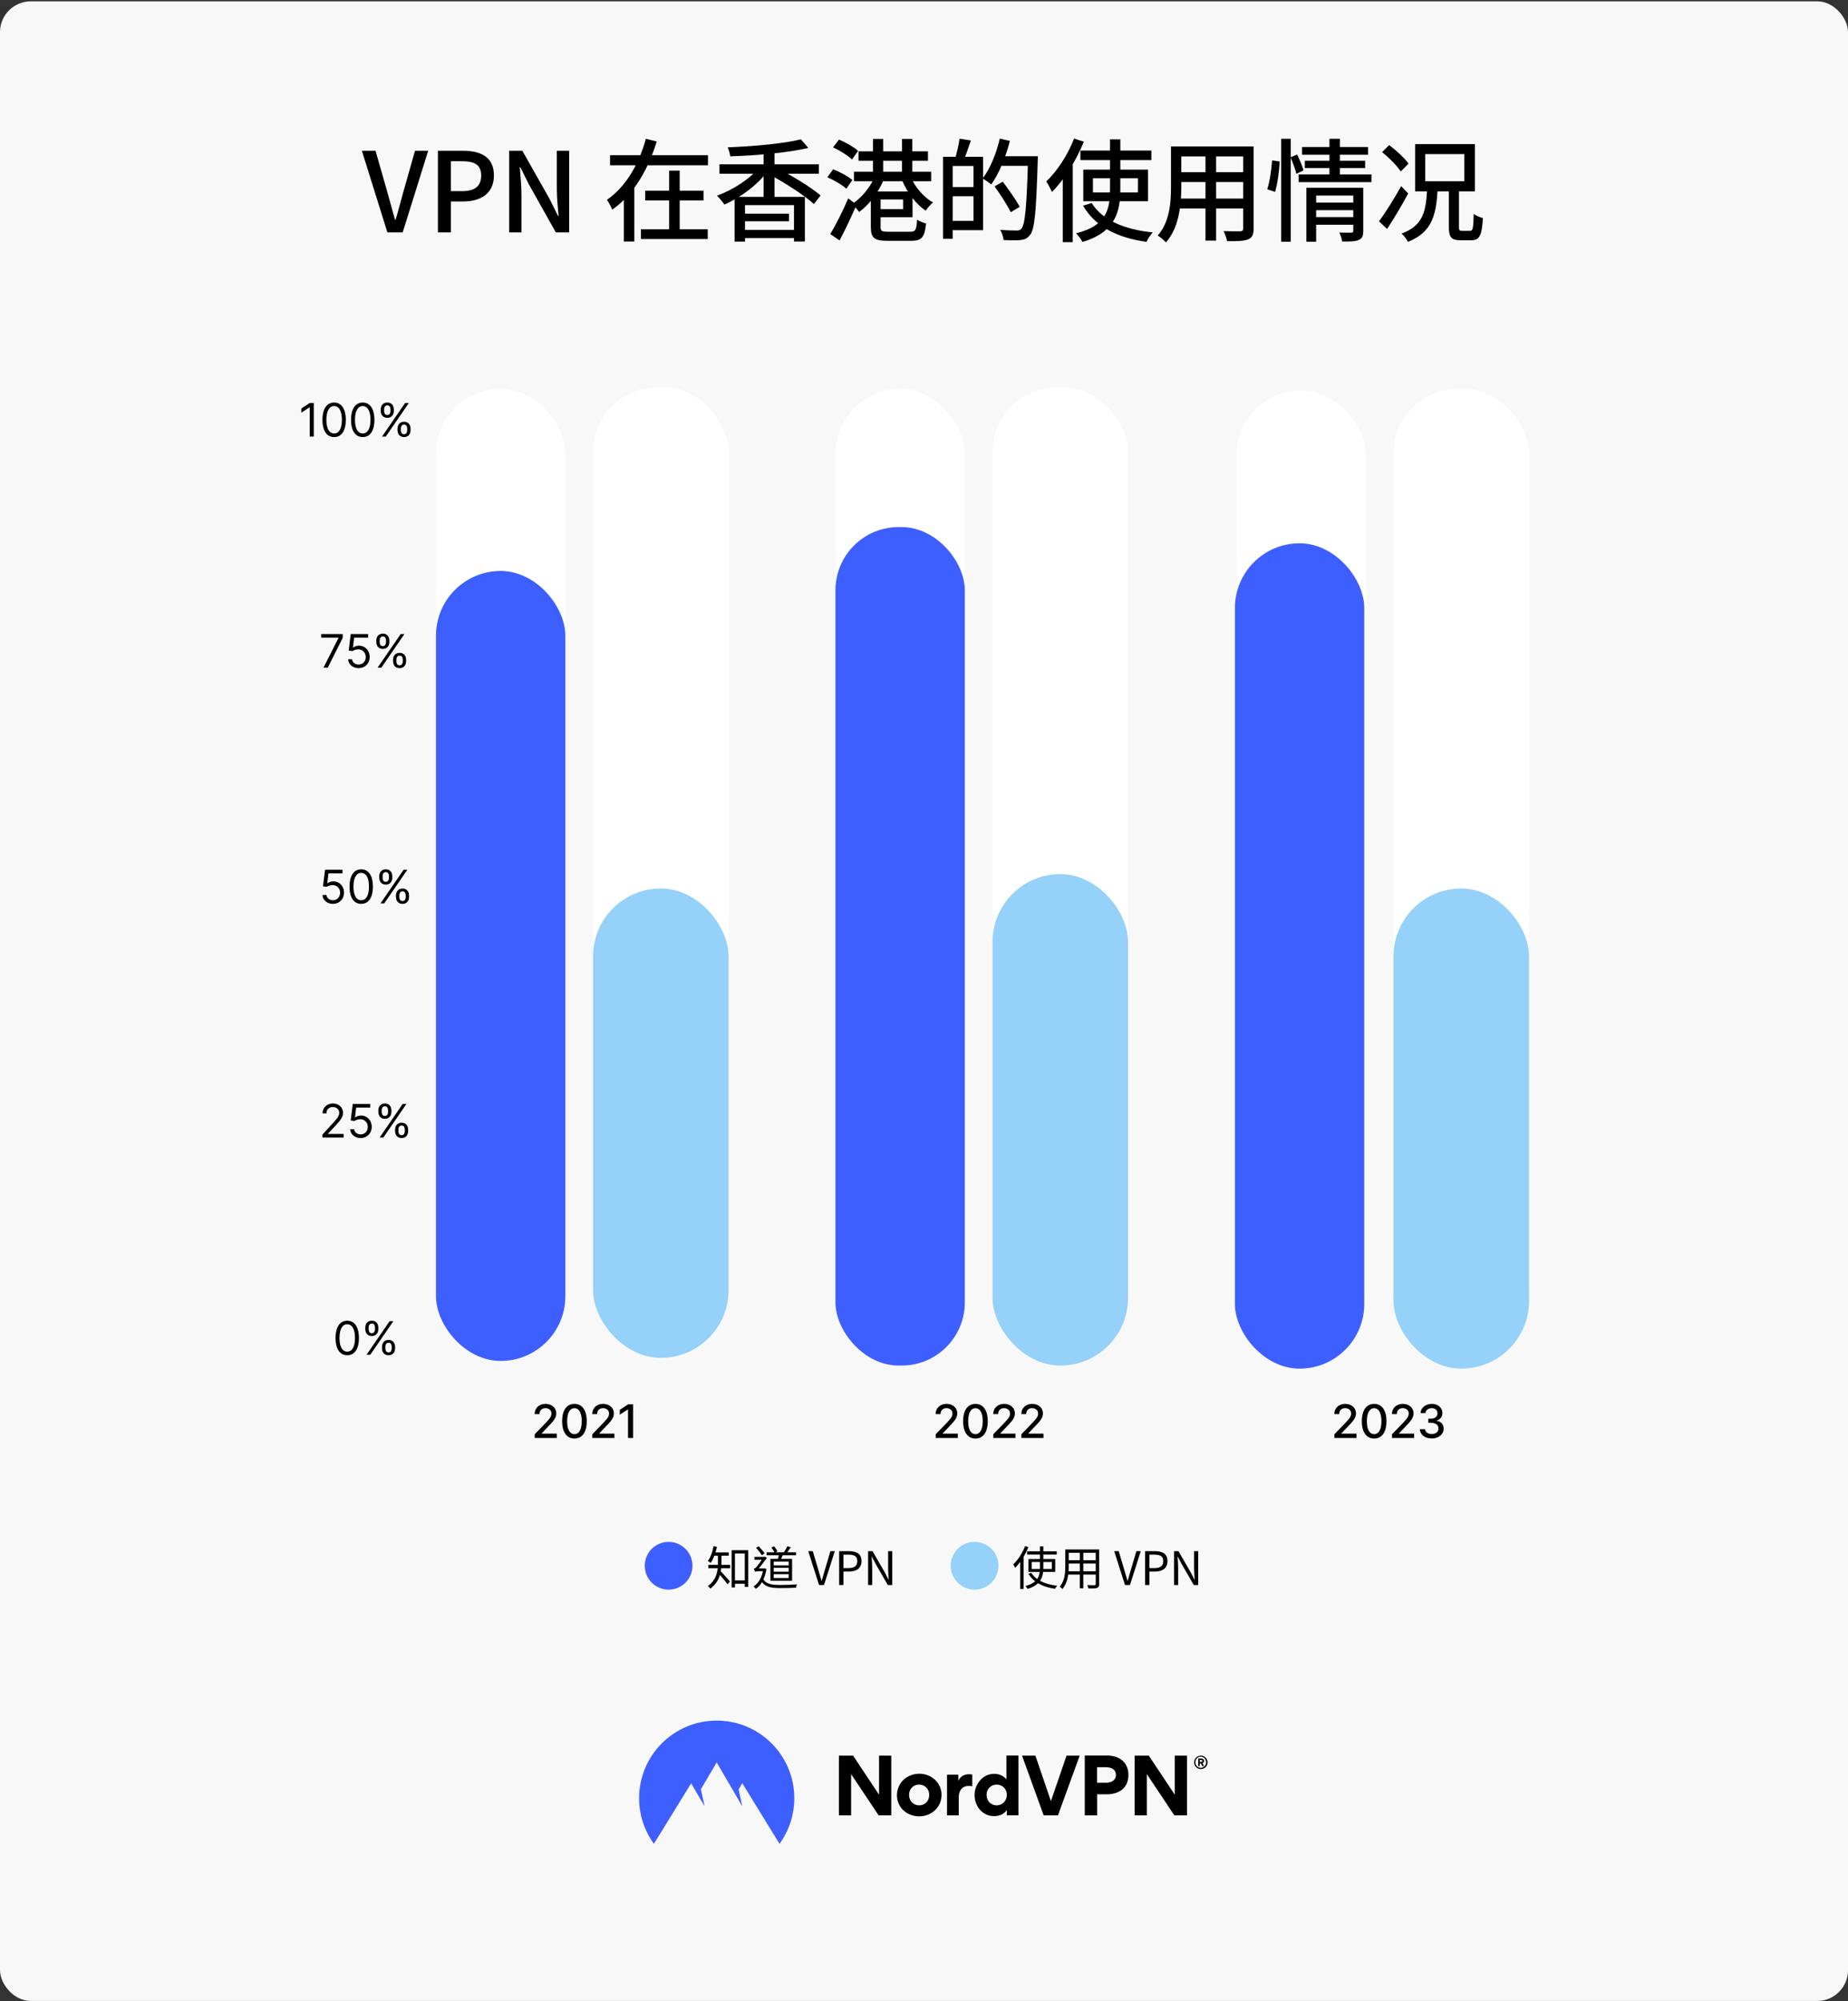 <svg fill="none" height="1299" viewBox="0 0 1200 1299" width="1200" xmlns="http://www.w3.org/2000/svg"><rect x="0" y="0" width="1200" height="1299" fill="#333333" stroke="none"/><rect fill="#f8f8f8" height="1298" rx="20" width="1200" y=".86"/><g fill="#000000"><path d="M251.55 150.86 234.99 97.868H243.846L251.694 125.3C253.422 131.42 254.718 136.532 256.518 142.652H256.878C258.75 136.532 259.974 131.42 261.702 125.3L269.478 97.868H278.046L261.486 150.86H251.55ZM284.364 150.86V97.868H300.492C312.3 97.868 320.724 101.9 320.724 113.924 320.724 125.516 312.3 130.772 300.78 130.772H292.788V150.86H284.364ZM292.788 124.076H299.988C308.412 124.076 312.444 120.836 312.444 113.924 312.444 106.868 308.124 104.636 299.628 104.636H292.788V124.076ZM330.619 150.86V97.868H339.187L356.827 129.044 362.371 140.204H362.731C362.227 134.804 361.579 128.324 361.579 122.636V97.868H369.571V150.86H360.931L343.435 119.684 337.891 108.524H337.531C337.891 114.068 338.611 120.116 338.611 125.948V150.86H330.619ZM396.138 100.748H459.714V107.3H396.138V100.748ZM418.962 123.788H456.834V130.124H418.962V123.788ZM416.154 148.844H459.57V155.18H416.154V148.844ZM434.514 110.756H441.354V152.228H434.514V110.756ZM419.394 90.092 426.45 91.82C421.266 108.668 412.338 125.732 397.578 136.1 396.858 134.228 395.202 131.276 394.122 129.692 407.154 120.836 415.434 104.78 419.394 90.092ZM405.066 119.972H411.906V156.764H405.066V119.972ZM476.994 127.82H522.642V156.764H515.586V133.148H483.762V156.836H476.994V127.82ZM481.818 138.692H512.346V143.66H481.818V138.692ZM481.818 149.204H517.962V154.532H481.818V149.204ZM467.202 106.652H531.714V112.772H467.202V106.652ZM495.858 97.364H502.914V129.98H495.858V97.364ZM493.194 108.38 498.738 110.756C492.186 119.9 480.738 128.324 470.37 132.788 469.218 131.06 467.13 128.468 465.546 127.028 475.842 123.356 487.29 116.012 493.194 108.38ZM520.05 90.452 524.874 95.996C511.338 99.236 491.178 100.964 474.186 101.468 474.042 99.74 473.178 97.148 472.53 95.636 489.306 94.988 508.89 93.26 520.05 90.452ZM499.602 113.276 503.562 108.524C513.426 113.564 526.458 121.34 532.866 126.884L528.474 132.428C522.426 126.812 509.682 118.604 499.602 113.276ZM565.482 124.292H571.818V147.332C571.818 149.924 572.466 150.428 576.858 150.428 578.802 150.428 588.522 150.428 591.042 150.428 594.498 150.428 595.146 149.276 595.506 142.58 596.946 143.66 599.538 144.596 601.338 145.028 600.474 153.956 598.602 156.332 591.546 156.332 589.602 156.332 578.154 156.332 576.354 156.332 567.93 156.332 565.482 154.532 565.482 147.404V124.292ZM540.93 95.636 544.818 90.596C549.066 92.396 554.538 95.492 557.202 97.94L553.242 103.556C550.722 101.036 545.322 97.652 540.93 95.636ZM537.258 115.076 541.002 109.892C545.322 111.548 550.794 114.5 553.458 116.876L549.57 122.492C547.05 120.116 541.65 116.948 537.258 115.076ZM539.13 151.94C542.514 146.396 547.266 137.108 550.794 128.756L556.194 132.86C552.954 140.492 548.85 149.204 545.178 156.044L539.13 151.94ZM568.506 124.292H592.554V140.996H568.506V135.74H586.434V129.476H568.506V124.292ZM557.49 98.228H602.562V104.348H557.49V98.228ZM554.538 111.476H604.65V117.668H554.538V111.476ZM566.85 90.164H573.474V115.724H566.85V90.164ZM585.714 90.164H592.41V115.868H585.714V90.164ZM567.714 115.364 573.546 117.308C570.162 125.3 564.042 133.22 557.85 137.612 556.842 136.028 554.682 133.652 553.17 132.5 558.93 128.9 564.762 122.06 567.714 115.364ZM591.474 115.148C594.354 121.628 599.97 128.18 605.874 131.42 604.362 132.644 602.13 135.092 601.122 136.748 594.858 132.644 589.026 124.868 585.786 117.092L591.474 115.148ZM616.386 101.756H638.346V149.42H616.386V143.372H632.154V107.732H616.386V101.756ZM612.354 101.756H618.618V154.964H612.354V101.756ZM616.026 121.412H635.25V127.388H616.026V121.412ZM623.082 90.02 630.426 91.172C628.914 95.852 627.114 100.892 625.674 104.204L620.202 102.908C621.354 99.308 622.578 93.836 623.082 90.02ZM648.282 101.396H669.954V107.66H648.282V101.396ZM667.578 101.396H673.914C673.914 101.396 673.914 103.772 673.842 104.636 672.834 137.396 671.898 148.7 668.946 152.372 667.218 154.748 665.418 155.468 662.682 155.828 660.09 156.116 655.77 155.972 651.666 155.828 651.522 153.884 650.658 151.004 649.434 149.204 654.114 149.564 658.434 149.636 660.162 149.636 661.602 149.636 662.466 149.42 663.258 148.412 665.634 145.892 666.714 133.724 667.578 102.764V101.396ZM649.218 89.948 655.77 91.46C653.034 102.188 648.57 112.916 643.674 119.756 642.45 118.676 639.642 116.732 638.058 115.868 642.954 109.604 646.914 99.74 649.218 89.948ZM645.834 120.98 651.162 117.956C654.978 122.996 659.874 129.98 662.178 134.228L656.346 137.756C654.258 133.364 649.578 126.236 645.834 120.98ZM701.562 97.724H747.642V103.916H701.562V97.724ZM709.698 115.724V124.94H738.93V115.724H709.698ZM703.434 110.108H745.482V130.628H703.434V110.108ZM708.906 131.78C715.53 142.652 729.786 148.988 748.506 150.86 747.066 152.372 745.338 155.108 744.474 156.98 725.178 154.316 711.066 146.9 703.29 133.508L708.906 131.78ZM720.786 90.452H727.482V122.78C727.482 137.036 724.53 150.644 702.93 157.052 702.138 155.54 700.194 152.876 698.754 151.436 719.274 146.468 720.786 134.732 720.786 122.708V90.452ZM697.458 89.948 703.794 91.964C698.898 104.132 691.122 116.588 683.058 124.652 682.41 123.068 680.538 119.396 679.386 117.812 686.442 111.116 693.354 100.604 697.458 89.948ZM690.114 109.316 696.522 102.836 696.594 102.908V157.196H690.114V109.316ZM764.274 95.06H809.778V101.54H764.274V95.06ZM764.274 111.764H809.778V118.172H764.274V111.764ZM763.986 128.9H809.994V135.308H763.986V128.9ZM760.386 95.06H767.082V121.124C767.082 132.284 765.786 147.764 757.074 157.34 755.994 156.044 753.258 153.74 751.746 152.876 759.666 144.02 760.386 131.204 760.386 121.052V95.06ZM807.258 95.06H814.026V148.34C814.026 152.372 813.09 154.316 810.426 155.396 807.762 156.476 803.514 156.62 796.818 156.548 796.53 154.748 795.45 151.796 794.514 149.996 799.194 150.212 804.018 150.14 805.386 150.14 806.754 150.068 807.258 149.636 807.258 148.34V95.06ZM782.778 97.58H789.69V156.188H782.778V97.58ZM853.122 131.492H880.194V136.46H853.122V131.492ZM845.49 95.42H888.33V100.46H845.49V95.42ZM847.29 104.348H886.458V109.1H847.29V104.348ZM843.258 113.204H890.562V118.244H843.258V113.204ZM853.194 140.924H880.338V145.892H853.194V140.924ZM848.298 121.844H879.978V126.956H854.634V156.908H848.298V121.844ZM878.754 121.844H885.234V149.924C885.234 153.092 884.586 154.82 882.282 155.756 880.05 156.764 876.666 156.836 871.554 156.764 871.338 155.108 870.474 152.588 869.682 150.932 872.994 151.076 876.45 151.076 877.458 151.004 878.394 151.004 878.754 150.716 878.754 149.852V121.844ZM863.274 90.092H870.042V114.86H863.274V90.092ZM831.954 90.092H838.146V156.908H831.954V90.092ZM826.05 104.132 830.946 104.78C830.73 110.612 829.578 119.108 827.994 124.58L822.882 122.852C824.538 117.884 825.618 109.892 826.05 104.132ZM838.002 102.116 842.322 100.316C843.906 103.628 845.706 107.948 846.426 110.612L841.818 112.844C841.17 110.036 839.442 105.5 838.002 102.116ZM940.818 122.852H947.37V147.26C947.37 149.492 947.73 149.852 949.458 149.852 950.178 149.852 953.634 149.852 954.642 149.852 956.37 149.852 956.73 148.34 956.946 138.836 958.314 139.988 961.122 141.068 962.922 141.572 962.274 152.948 960.69 155.972 955.29 155.972 953.994 155.972 949.602 155.972 948.45 155.972 942.33 155.972 940.818 153.884 940.818 147.26V122.852ZM897.474 98.732 902.082 94.196C906.69 97.652 912.09 102.62 914.61 106.22L909.57 111.332C907.266 107.66 901.938 102.332 897.474 98.732ZM895.458 143.66C899.49 138.26 905.322 128.972 909.858 120.836L914.394 125.588C910.362 133.148 905.178 141.86 900.714 148.628L895.458 143.66ZM925.482 100.028V117.668H950.826V100.028H925.482ZM918.93 93.548H957.738V124.22H918.93V93.548ZM926.706 122.492H933.546C932.61 139.268 930.162 150.716 914.25 156.98 913.458 155.324 911.586 152.876 910.074 151.652 924.33 146.396 925.986 136.964 926.706 122.492Z"/><path d="M775.409 1143.97C775.409 1142.83 775.88 1141.69 776.686 1140.89 777.492 1140.08 778.634 1139.61 779.777 1139.61 780.919 1139.61 782.061 1140.08 782.867 1140.89 783.674 1141.69 784.144 1142.83 784.144 1143.97 784.144 1144.58 784.01 1145.11 783.808 1145.65 783.606 1146.19 783.27 1146.66 782.867 1147.06 782.464 1147.46 781.994 1147.8 781.456 1148 780.919 1148.2 780.381 1148.34 779.777 1148.34 779.172 1148.34 778.634 1148.2 778.097 1148 777.559 1147.8 777.089 1147.46 776.686 1147.06 776.283 1146.66 775.947 1146.19 775.745 1145.65 775.476 1145.11 775.409 1144.51 775.409 1143.97ZM776.215 1143.97C776.215 1144.44 776.283 1144.91 776.484 1145.32 776.686 1145.72 776.887 1146.12 777.223 1146.46 777.559 1146.79 777.962 1147.06 778.366 1147.26 778.769 1147.46 779.239 1147.53 779.709 1147.53 780.65 1147.53 781.591 1147.13 782.195 1146.46 782.867 1145.79 783.203 1144.91 783.203 1143.91 783.203 1142.97 782.8 1142.03 782.195 1141.36 781.524 1140.69 780.65 1140.28 779.709 1140.28 779.239 1140.28 778.769 1140.35 778.366 1140.55 777.962 1140.75 777.559 1141.02 777.223 1141.36 776.887 1141.69 776.619 1142.09 776.484 1142.5 776.283 1143.03 776.215 1143.5 776.215 1143.97ZM779.105 1146.46H778.097V1141.49H780.045C781.053 1141.49 781.859 1142.03 781.859 1143.03 781.859 1143.37 781.792 1143.64 781.591 1143.91 781.389 1144.18 781.188 1144.38 780.852 1144.44L781.859 1146.46H780.717L779.777 1144.64H779.037V1146.46H779.105ZM779.978 1142.43H779.105V1143.64H779.978C780.381 1143.64 780.784 1143.5 780.784 1143.03 780.784 1142.56 780.381 1142.43 779.978 1142.43Z"/><path clip-rule="evenodd" d="M570.546 1178.4 552.673 1151.62V1178.4H544.745V1139.61H553.95L570.814 1164.98V1139.61H578.743V1178.4H570.546Z" fill-rule="evenodd"/><path clip-rule="evenodd" d="M596.952 1151.36C588.889 1151.36 582.438 1157.33 582.438 1165.25 582.438 1173.24 588.822 1179.01 596.884 1179.01 604.947 1179.01 611.397 1173.03 611.397 1165.05 611.33 1157.2 604.88 1151.36 596.952 1151.36ZM596.884 1171.89C593.256 1171.89 590.3 1169.14 590.3 1165.11 590.3 1161.09 593.189 1158.4 596.817 1158.4 600.445 1158.4 603.402 1161.16 603.402 1165.11 603.402 1169.07 600.513 1171.89 596.884 1171.89Z" fill-rule="evenodd"/><path clip-rule="evenodd" d="M631.351 1151.89V1159.48C630.545 1159.34 629.672 1159.28 628.865 1159.28 625.17 1159.28 622.55 1161.83 622.55 1166.79V1178.4H614.957V1151.96H622.281V1155.85H622.348C623.759 1152.83 626.447 1151.69 629.201 1151.69 630.008 1151.63 630.68 1151.76 631.351 1151.89Z" fill-rule="evenodd"/><path clip-rule="evenodd" d="M653.526 1139.54V1154.91H653.458C650.704 1151.69 647.075 1151.42 645.53 1151.42 637.938 1151.42 632.831 1158.4 632.831 1165.12 632.831 1172.23 637.736 1178.87 645.463 1178.87 647.277 1178.87 651.241 1178.61 653.727 1174.98H653.794V1178.34H661.32V1139.54H653.526ZM647.21 1171.89C643.581 1171.89 640.625 1169.14 640.625 1165.12 640.625 1161.09 643.581 1158.4 647.21 1158.4 650.838 1158.4 653.794 1161.16 653.794 1165.12 653.727 1169.08 650.771 1171.89 647.21 1171.89Z" fill-rule="evenodd"/><path clip-rule="evenodd" d="M677.713 1178.4 663.67 1139.61H672.337L682.416 1169.14 692.562 1139.61H701.095L686.985 1178.4H677.713Z" fill-rule="evenodd"/><path clip-rule="evenodd" d="M718.835 1139.54H704.389V1178.4H712.451V1164.71H718.566C726.696 1164.71 732.743 1160.62 732.743 1152.03 732.676 1143.77 726.629 1139.54 718.835 1139.54ZM718.163 1157.2H712.384V1147.13H718.095C721.455 1147.13 724.613 1148.4 724.613 1152.16 724.613 1155.85 721.321 1157.2 718.163 1157.2Z" fill-rule="evenodd"/><path clip-rule="evenodd" d="M762.575 1178.4 744.702 1151.62V1178.4H736.774V1139.61H745.979L762.844 1164.98V1139.61H770.772V1178.4H762.575Z" fill-rule="evenodd"/></g><path clip-rule="evenodd" d="M424.608 1196.86C418.36 1188.27 415 1177.87 415 1167.26 415 1139.41 437.576 1116.86 465.393 1116.86 493.209 1116.86 515.785 1139.41 515.785 1167.26 515.785 1177.87 512.426 1188.27 506.177 1196.86L481.989 1157.53 479.637 1161.49 481.989 1172.5 465.393 1144.04 455.113 1161.42 457.531 1172.5 448.797 1157.6 424.608 1196.86Z" fill="#3e5fff" fill-rule="evenodd"/><circle cx="434.164" cy="1016.36" fill="#3e5fff" r="15.5"/><path d="M648.336 1016.36C648.336 1024.92 641.397 1031.86 632.836 1031.86 624.276 1031.86 617.336 1024.92 617.336 1016.36 617.336 1007.8 624.276 1000.86 632.836 1000.86 641.397 1000.86 648.336 1007.8 648.336 1016.36Z" fill="#95d1f9"/><path d="M476.004 1025.89H484.884V1028.02H476.004V1025.89ZM475.074 1006.27H485.874V1030.09H483.624V1008.4H477.234V1030.42H475.074V1006.27ZM466.194 1008.73H468.474V1014.76C468.474 1019.86 467.454 1026.76 461.244 1031.2 460.944 1030.72 460.134 1029.85 459.654 1029.52 465.504 1025.35 466.194 1019.38 466.194 1014.73V1008.73ZM463.104 1007.71H473.214V1009.81H463.104V1007.71ZM459.984 1015.78H474.114V1017.94H459.984V1015.78ZM467.754 1019.74C468.924 1020.79 473.034 1025.41 473.994 1026.55L472.464 1028.44C471.204 1026.61 467.754 1022.5 466.374 1021.03L467.754 1019.74ZM463.374 1003.66 465.564 1004.08C464.694 1008.1 463.254 1011.97 461.484 1014.52 461.094 1014.16 460.134 1013.53 459.624 1013.23 461.424 1010.92 462.654 1007.32 463.374 1003.66ZM497.814 1007.65H516.894V1009.54H497.814V1007.65ZM506.004 1008.43 508.554 1008.67C508.014 1010.2 507.264 1011.85 506.694 1012.96L504.804 1012.66C505.254 1011.43 505.764 1009.66 506.004 1008.43ZM511.254 1003.69 513.474 1004.32C512.484 1005.82 511.434 1007.47 510.534 1008.55L508.734 1007.98C509.634 1006.81 510.684 1004.95 511.254 1003.69ZM500.874 1004.5 502.674 1003.75C503.514 1004.74 504.444 1006.15 504.804 1007.05L502.944 1007.92C502.614 1006.99 501.714 1005.55 500.874 1004.5ZM502.404 1017.7V1020.22H512.124V1017.7H502.404ZM502.404 1021.81V1024.33H512.124V1021.81H502.404ZM502.404 1013.62V1016.11H512.124V1013.62H502.404ZM500.274 1011.91H514.344V1026.07H500.274V1011.91ZM490.974 1004.71 492.654 1003.72C494.034 1005.16 495.684 1007.08 496.494 1008.31L494.754 1009.54C493.944 1008.28 492.294 1006.18 490.974 1004.71ZM489.894 1010.59H496.464V1012.48H489.894V1010.59ZM495.234 1024.36C497.094 1028.29 500.994 1028.83 506.964 1028.83 510.114 1028.83 514.524 1028.68 517.584 1028.44 517.254 1028.92 516.954 1029.97 516.834 1030.6 514.014 1030.75 510.234 1030.84 506.934 1030.84 499.914 1030.84 495.984 1030 493.734 1025.05L495.234 1024.36ZM495.654 1018.09H496.164L496.554 1018.03 497.694 1018.45C496.644 1024.87 494.154 1029.1 490.794 1031.35 490.494 1030.87 489.744 1030.12 489.324 1029.79 492.504 1027.78 494.814 1023.97 495.654 1018.48V1018.09ZM490.314 1020.34V1018.63L491.394 1018.09H496.404L496.374 1019.92H492.084C491.304 1019.92 490.524 1020.1 490.314 1020.34ZM490.314 1020.34C490.164 1019.83 489.714 1018.78 489.474 1018.3 489.924 1018.18 490.404 1018 490.914 1017.4 491.874 1016.47 494.814 1012.42 495.834 1010.83V1010.74L496.524 1010.44 498.024 1011.16C496.554 1013.2 493.764 1017.01 491.994 1018.93 491.994 1018.93 490.314 1019.77 490.314 1020.34ZM531.853 1028.86 524.833 1006.87H527.773L531.313 1018.78C532.093 1021.39 532.633 1023.46 533.443 1026.07H533.593C534.403 1023.46 534.943 1021.39 535.723 1018.78L539.233 1006.87H542.083L535.063 1028.86H531.853ZM544.908 1028.86V1006.87H551.178C556.098 1006.87 559.428 1008.52 559.428 1013.35 559.428 1017.97 556.128 1020.13 551.298 1020.13H547.698V1028.86H544.908ZM547.698 1017.88H550.968C554.808 1017.88 556.668 1016.47 556.668 1013.35 556.668 1010.14 554.718 1009.15 550.818 1009.15H547.698V1017.88ZM563.713 1028.86V1006.87H566.563L574.573 1020.73 576.943 1025.29H577.093C576.913 1023.07 576.703 1020.58 576.703 1018.3V1006.87H579.373V1028.86H576.493L568.513 1015 566.143 1010.47H565.993C566.143 1012.69 566.353 1015 566.353 1017.34V1028.86H563.713Z" fill="#000000"/><path d="M666.936 1006.99H686.196V1009.09H666.936V1006.99ZM669.906 1013.92V1018.42H683.016V1013.92H669.906ZM667.836 1012H685.206V1020.34H667.836V1012ZM669.696 1020.94C672.516 1025.65 678.666 1028.44 686.466 1029.31 685.986 1029.79 685.416 1030.69 685.116 1031.32 677.166 1030.18 671.016 1027.06 667.836 1021.57L669.696 1020.94ZM675.276 1003.78H677.496V1017.07C677.496 1022.86 676.506 1028.62 667.206 1031.38 666.936 1030.87 666.306 1029.97 665.856 1029.49 674.766 1027.24 675.276 1022.11 675.276 1017.04V1003.78ZM665.646 1003.6 667.776 1004.26C665.736 1009.33 662.526 1014.37 659.196 1017.7 658.986 1017.19 658.356 1016.02 657.936 1015.48 660.966 1012.63 663.906 1008.16 665.646 1003.6ZM662.496 1011.46 664.626 1009.33 664.656 1009.36V1031.41H662.496V1011.46ZM693.006 1005.79H712.416V1007.95H693.006V1005.79ZM693.006 1012.78H712.386V1014.91H693.006V1012.78ZM692.856 1019.95H712.446V1022.08H692.856V1019.95ZM691.746 1005.79H693.966V1016.68C693.966 1021.24 693.426 1027.45 689.856 1031.44 689.496 1030.99 688.596 1030.24 688.116 1029.94 691.416 1026.22 691.746 1020.88 691.746 1016.65V1005.79ZM711.516 1005.79H713.736V1028.2C713.736 1029.67 713.376 1030.36 712.386 1030.75 711.366 1031.11 709.626 1031.14 706.776 1031.11 706.686 1030.51 706.326 1029.52 705.996 1028.92 708.126 1029.01 710.166 1028.98 710.736 1028.98 711.306 1028.95 711.516 1028.77 711.516 1028.2V1005.79ZM701.166 1006.6H703.446V1030.99H701.166V1006.6ZM730.525 1028.86 723.505 1006.87H726.445L729.985 1018.78C730.765 1021.39 731.305 1023.46 732.115 1026.07H732.265C733.075 1023.46 733.615 1021.39 734.395 1018.78L737.905 1006.87H740.755L733.735 1028.86H730.525ZM743.581 1028.86V1006.87H749.851C754.771 1006.87 758.101 1008.52 758.101 1013.35 758.101 1017.97 754.801 1020.13 749.971 1020.13H746.371V1028.86H743.581ZM746.371 1017.88H749.641C753.481 1017.88 755.341 1016.47 755.341 1013.35 755.341 1010.14 753.391 1009.15 749.491 1009.15H746.371V1017.88ZM762.386 1028.86V1006.87H765.236L773.246 1020.73 775.616 1025.29H775.766C775.586 1023.07 775.376 1020.58 775.376 1018.3V1006.87H778.046V1028.86H775.166L767.186 1015 764.816 1010.47H764.666C764.816 1012.69 765.026 1015 765.026 1017.34V1028.86H762.386Z" fill="#000000"/><path d="M607.599 933.406V931.02L614.982 923.371C615.77 922.54 616.42 921.812 616.931 921.187 617.45 920.555 617.837 919.955 618.092 919.386 618.348 918.818 618.476 918.214 618.476 917.575 618.476 916.851 618.305 916.226 617.964 915.7 617.624 915.168 617.158 914.759 616.569 914.475 615.979 914.184 615.315 914.038 614.577 914.038 613.795 914.038 613.114 914.198 612.531 914.518 611.949 914.837 611.501 915.288 611.189 915.871 610.876 916.453 610.72 917.135 610.72 917.916H607.577C607.577 916.588 607.883 915.427 608.494 914.433 609.104 913.438 609.942 912.668 611.008 912.121 612.073 911.567 613.284 911.29 614.641 911.29 616.011 911.29 617.219 911.563 618.263 912.11 619.314 912.65 620.134 913.388 620.724 914.326 621.313 915.256 621.608 916.308 621.608 917.479 621.608 918.289 621.455 919.081 621.15 919.855 620.852 920.629 620.33 921.492 619.584 922.444 618.838 923.388 617.801 924.536 616.473 925.885L612.137 930.423V930.583H621.96V933.406H607.599ZM633.413 933.768C631.73 933.761 630.292 933.317 629.098 932.437 627.905 931.556 626.993 930.274 626.36 928.591 625.728 926.908 625.412 924.88 625.412 922.508 625.412 920.143 625.728 918.122 626.36 916.446 627 914.77 627.916 913.491 629.109 912.611 630.309 911.73 631.744 911.29 633.413 911.29 635.082 911.29 636.513 911.734 637.706 912.621 638.9 913.502 639.812 914.781 640.444 916.457 641.083 918.126 641.403 920.143 641.403 922.508 641.403 924.887 641.087 926.918 640.455 928.602 639.823 930.278 638.91 931.56 637.717 932.447 636.524 933.328 635.089 933.768 633.413 933.768ZM633.413 930.924C634.89 930.924 636.044 930.203 636.875 928.761 637.713 927.32 638.132 925.235 638.132 922.508 638.132 920.697 637.941 919.166 637.557 917.916 637.181 916.659 636.637 915.707 635.927 915.061 635.224 914.408 634.386 914.081 633.413 914.081 631.943 914.081 630.789 914.805 629.951 916.254 629.113 917.703 628.69 919.788 628.683 922.508 628.683 924.326 628.871 925.864 629.248 927.121 629.631 928.371 630.174 929.319 630.878 929.965 631.581 930.604 632.426 930.924 633.413 930.924ZM645.002 933.406V931.02L652.385 923.371C653.174 922.54 653.823 921.812 654.335 921.187 654.853 920.555 655.24 919.955 655.496 919.386 655.752 918.818 655.88 918.214 655.88 917.575 655.88 916.851 655.709 916.226 655.368 915.7 655.027 915.168 654.562 914.759 653.973 914.475 653.383 914.184 652.719 914.038 651.98 914.038 651.199 914.038 650.517 914.198 649.935 914.518 649.353 914.837 648.905 915.288 648.593 915.871 648.28 916.453 648.124 917.135 648.124 917.916H644.981C644.981 916.588 645.286 915.427 645.897 914.433 646.508 913.438 647.346 912.668 648.411 912.121 649.477 911.567 650.688 911.29 652.044 911.29 653.415 911.29 654.622 911.563 655.666 912.11 656.718 912.65 657.538 913.388 658.127 914.326 658.717 915.256 659.012 916.308 659.012 917.479 659.012 918.289 658.859 919.081 658.554 919.855 658.255 920.629 657.733 921.492 656.987 922.444 656.242 923.388 655.205 924.536 653.877 925.885L649.541 930.423V930.583H659.363V933.406H645.002ZM663.221 933.406V931.02L670.604 923.371C671.392 922.54 672.042 921.812 672.553 921.187 673.072 920.555 673.459 919.955 673.714 919.386 673.97 918.818 674.098 918.214 674.098 917.575 674.098 916.851 673.928 916.226 673.587 915.7 673.246 915.168 672.78 914.759 672.191 914.475 671.602 914.184 670.937 914.038 670.199 914.038 669.418 914.038 668.736 914.198 668.153 914.518 667.571 914.837 667.124 915.288 666.811 915.871 666.499 916.453 666.342 917.135 666.342 917.916H663.2C663.2 916.588 663.505 915.427 664.116 914.433 664.727 913.438 665.565 912.668 666.63 912.121 667.695 911.567 668.906 911.29 670.263 911.29 671.633 911.29 672.841 911.563 673.885 912.11 674.936 912.65 675.756 913.388 676.346 914.326 676.935 915.256 677.23 916.308 677.23 917.479 677.23 918.289 677.077 919.081 676.772 919.855 676.474 920.629 675.952 921.492 675.206 922.444 674.46 923.388 673.423 924.536 672.095 925.885L667.759 930.423V930.583H677.582V933.406H663.221Z" fill="#000000"/><rect fill="#ffffff" height="630" rx="42" width="84" x="542.5" y="252.406"/><rect fill="#ffffff" height="628" rx="42" width="88" x="644.5" y="251.406"/><rect fill="#3e5fff" height="544.266" rx="41" width="84" x="542.5" y="342.141"/><rect fill="#95d1f9" height="319.013" rx="44" width="88" x="644.5" y="567.394"/><path d="M866.491 933.406V931.02L873.874 923.371C874.662 922.54 875.312 921.812 875.824 921.187 876.342 920.555 876.729 919.955 876.985 919.386 877.241 918.818 877.368 918.214 877.368 917.575 877.368 916.851 877.198 916.226 876.857 915.7 876.516 915.168 876.051 914.759 875.461 914.475 874.872 914.184 874.208 914.038 873.469 914.038 872.688 914.038 872.006 914.198 871.424 914.518 870.841 914.837 870.394 915.288 870.081 915.871 869.769 916.453 869.613 917.135 869.613 917.916H866.47C866.47 916.588 866.775 915.427 867.386 914.433 867.997 913.438 868.835 912.668 869.9 912.121 870.966 911.567 872.177 911.29 873.533 911.29 874.904 911.29 876.111 911.563 877.155 912.11 878.206 912.65 879.027 913.388 879.616 914.326 880.206 915.256 880.501 916.308 880.501 917.479 880.501 918.289 880.348 919.081 880.042 919.855 879.744 920.629 879.222 921.492 878.476 922.444 877.731 923.388 876.694 924.536 875.366 925.885L871.03 930.423V930.583H880.852V933.406H866.491ZM892.306 933.768C890.622 933.761 889.184 933.317 887.991 932.437 886.798 931.556 885.885 930.274 885.253 928.591 884.621 926.908 884.305 924.88 884.305 922.508 884.305 920.143 884.621 918.122 885.253 916.446 885.892 914.77 886.808 913.491 888.002 912.611 889.202 911.73 890.637 911.29 892.306 911.29 893.975 911.29 895.406 911.734 896.599 912.621 897.792 913.502 898.705 914.781 899.337 916.457 899.976 918.126 900.296 920.143 900.296 922.508 900.296 924.887 899.98 926.918 899.348 928.602 898.715 930.278 897.803 931.56 896.61 932.447 895.416 933.328 893.982 933.768 892.306 933.768ZM892.306 930.924C893.783 930.924 894.937 930.203 895.768 928.761 896.606 927.32 897.025 925.235 897.025 922.508 897.025 920.697 896.833 919.166 896.45 917.916 896.073 916.659 895.53 915.707 894.82 915.061 894.117 914.408 893.279 914.081 892.306 914.081 890.835 914.081 889.681 914.805 888.843 916.254 888.005 917.703 887.583 919.788 887.576 922.508 887.576 924.326 887.764 925.864 888.14 927.121 888.524 928.371 889.067 929.319 889.77 929.965 890.473 930.604 891.318 930.924 892.306 930.924ZM903.895 933.406V931.02L911.278 923.371C912.066 922.54 912.716 921.812 913.227 921.187 913.746 920.555 914.133 919.955 914.389 919.386 914.644 918.818 914.772 918.214 914.772 917.575 914.772 916.851 914.602 916.226 914.261 915.7 913.92 915.168 913.455 914.759 912.865 914.475 912.276 914.184 911.612 914.038 910.873 914.038 910.092 914.038 909.41 914.198 908.827 914.518 908.245 914.837 907.798 915.288 907.485 915.871 907.173 916.453 907.016 917.135 907.016 917.916H903.874C903.874 916.588 904.179 915.427 904.79 914.433 905.401 913.438 906.239 912.668 907.304 912.121 908.369 911.567 909.58 911.29 910.937 911.29 912.308 911.29 913.515 911.563 914.559 912.11 915.61 912.65 916.43 913.388 917.02 914.326 917.609 915.256 917.904 916.308 917.904 917.479 917.904 918.289 917.752 919.081 917.446 919.855 917.148 920.629 916.626 921.492 915.88 922.444 915.134 923.388 914.097 924.536 912.769 925.885L908.433 930.423V930.583H918.256V933.406H903.895ZM929.709 933.705C928.246 933.705 926.939 933.452 925.789 932.948 924.645 932.444 923.74 931.744 923.072 930.849 922.412 929.947 922.057 928.903 922.007 927.717H925.352C925.395 928.364 925.611 928.925 926.002 929.401 926.4 929.869 926.918 930.232 927.557 930.487 928.197 930.743 928.907 930.871 929.688 930.871 930.547 930.871 931.307 930.722 931.968 930.423 932.635 930.125 933.157 929.71 933.534 929.177 933.91 928.637 934.098 928.016 934.098 927.312 934.098 926.581 933.91 925.938 933.534 925.384 933.165 924.823 932.621 924.383 931.904 924.063 931.194 923.744 930.334 923.584 929.326 923.584H927.483V920.899H929.326C930.135 920.899 930.846 920.754 931.456 920.462 932.074 920.171 932.557 919.766 932.905 919.248 933.253 918.722 933.427 918.108 933.427 917.405 933.427 916.73 933.275 916.144 932.969 915.647 932.671 915.143 932.245 914.749 931.691 914.464 931.144 914.18 930.498 914.038 929.752 914.038 929.042 914.038 928.378 914.17 927.76 914.433 927.149 914.688 926.652 915.058 926.268 915.54 925.885 916.016 925.679 916.588 925.65 917.256H922.465C922.5 916.077 922.848 915.04 923.509 914.145 924.177 913.25 925.057 912.55 926.151 912.046 927.245 911.542 928.459 911.29 929.795 911.29 931.194 911.29 932.401 911.563 933.417 912.11 934.439 912.65 935.228 913.371 935.782 914.273 936.343 915.175 936.62 916.162 936.613 917.234 936.62 918.456 936.279 919.493 935.59 920.345 934.908 921.197 933.999 921.769 932.863 922.06V922.231C934.312 922.451 935.434 923.026 936.229 923.957 937.032 924.887 937.429 926.041 937.422 927.419 937.429 928.619 937.096 929.695 936.421 930.647 935.753 931.599 934.841 932.348 933.683 932.895 932.525 933.435 931.201 933.705 929.709 933.705Z" fill="#000000"/><rect fill="#ffffff" height="630" rx="42" width="84" x="802.893" y="253.406"/><rect fill="#ffffff" height="628" rx="42" width="88" x="904.893" y="252.406"/><rect fill="#3e5fff" height="535.741" rx="42" width="84" x="801.893" y="352.665"/><rect fill="#95d1f9" height="311.659" rx="44" width="88" x="904.893" y="576.747"/><path d="M347.206 933.406V931.02L354.589 923.371C355.377 922.54 356.027 921.812 356.539 921.187 357.057 920.555 357.444 919.955 357.7 919.386 357.955 918.818 358.083 918.214 358.083 917.575 358.083 916.851 357.913 916.226 357.572 915.7 357.231 915.168 356.766 914.759 356.176 914.475 355.587 914.184 354.923 914.038 354.184 914.038 353.403 914.038 352.721 914.198 352.139 914.518 351.556 914.837 351.109 915.288 350.796 915.871 350.484 916.453 350.328 917.135 350.328 917.916H347.185C347.185 916.588 347.49 915.427 348.101 914.433 348.712 913.438 349.55 912.668 350.615 912.121 351.681 911.567 352.892 911.29 354.248 911.29 355.619 911.29 356.826 911.563 357.87 912.11 358.921 912.65 359.742 913.388 360.331 914.326 360.921 915.256 361.215 916.308 361.215 917.479 361.215 918.289 361.063 919.081 360.757 919.855 360.459 920.629 359.937 921.492 359.191 922.444 358.445 923.388 357.409 924.536 356.08 925.885L351.744 930.423V930.583H361.567V933.406H347.206ZM373.02 933.768C371.337 933.761 369.899 933.317 368.706 932.437 367.513 931.556 366.6 930.274 365.968 928.591 365.336 926.908 365.02 924.88 365.02 922.508 365.02 920.143 365.336 918.122 365.968 916.446 366.607 914.77 367.523 913.491 368.716 912.611 369.917 911.73 371.351 911.29 373.02 911.29 374.689 911.29 376.121 911.734 377.314 912.621 378.507 913.502 379.42 914.781 380.052 916.457 380.691 918.126 381.011 920.143 381.011 922.508 381.011 924.887 380.694 926.918 380.062 928.602 379.43 930.278 378.518 931.56 377.324 932.447 376.131 933.328 374.697 933.768 373.02 933.768ZM373.02 930.924C374.498 930.924 375.652 930.203 376.483 928.761 377.321 927.32 377.74 925.235 377.74 922.508 377.74 920.697 377.548 919.166 377.165 917.916 376.788 916.659 376.245 915.707 375.535 915.061 374.832 914.408 373.993 914.081 373.02 914.081 371.55 914.081 370.396 914.805 369.558 916.254 368.72 917.703 368.297 919.788 368.29 922.508 368.29 924.326 368.479 925.864 368.855 927.121 369.239 928.371 369.782 929.319 370.485 929.965 371.188 930.604 372.033 930.924 373.02 930.924ZM384.61 933.406V931.02L391.993 923.371C392.781 922.54 393.431 921.812 393.942 921.187 394.461 920.555 394.848 919.955 395.103 919.386 395.359 918.818 395.487 918.214 395.487 917.575 395.487 916.851 395.316 916.226 394.976 915.7 394.635 915.168 394.169 914.759 393.58 914.475 392.99 914.184 392.326 914.038 391.588 914.038 390.807 914.038 390.125 914.198 389.542 914.518 388.96 914.837 388.513 915.288 388.2 915.871 387.888 916.453 387.731 917.135 387.731 917.916H384.589C384.589 916.588 384.894 915.427 385.505 914.433 386.115 913.438 386.954 912.668 388.019 912.121 389.084 911.567 390.295 911.29 391.652 911.29 393.022 911.29 394.23 911.563 395.274 912.11 396.325 912.65 397.145 913.388 397.735 914.326 398.324 915.256 398.619 916.308 398.619 917.479 398.619 918.289 398.466 919.081 398.161 919.855 397.863 920.629 397.341 921.492 396.595 922.444 395.849 923.388 394.812 924.536 393.484 925.885L389.148 930.423V930.583H398.971V933.406H384.61ZM411.106 911.588V933.406H407.803V914.891H407.676L402.455 918.3V915.146L407.899 911.588H411.106Z" fill="#000000"/><rect fill="#ffffff" height="630" rx="42" width="84" x="283.107" y="252.406"/><rect fill="#ffffff" height="628" rx="42" width="88" x="385.107" y="251.406"/><rect fill="#95d1f9" height="304.659" rx="44" width="88" x="385.107" y="576.747"/><rect fill="#3e5fff" height="512.786" rx="42" width="84" x="283.107" y="370.62"/><path d="M203.756 261.588V283.406H201.114V264.358H200.986L195.66 267.895V265.21L201.114 261.588H203.756ZM216.967 283.705C215.362 283.705 213.995 283.268 212.866 282.394 211.737 281.513 210.874 280.239 210.277 278.57 209.681 276.893 209.382 274.869 209.382 272.497 209.382 270.139 209.681 268.126 210.277 266.457 210.881 264.781 211.747 263.502 212.877 262.621 214.013 261.734 215.377 261.29 216.967 261.29 218.558 261.29 219.918 261.734 221.048 262.621 222.184 263.502 223.051 264.781 223.647 266.457 224.251 268.126 224.553 270.139 224.553 272.497 224.553 274.869 224.254 276.893 223.658 278.57 223.061 280.239 222.198 281.513 221.069 282.394 219.94 283.268 218.573 283.705 216.967 283.705ZM216.967 281.361C218.558 281.361 219.794 280.594 220.675 279.06 221.556 277.526 221.996 275.338 221.996 272.497 221.996 270.608 221.793 268.999 221.389 267.671 220.991 266.343 220.416 265.331 219.663 264.635 218.917 263.939 218.019 263.591 216.967 263.591 215.391 263.591 214.159 264.369 213.271 265.924 212.383 267.472 211.939 269.663 211.939 272.497 211.939 274.386 212.138 275.991 212.536 277.312 212.933 278.634 213.505 279.638 214.251 280.327 215.004 281.016 215.909 281.361 216.967 281.361ZM235.537 283.705C233.932 283.705 232.565 283.268 231.436 282.394 230.307 281.513 229.444 280.239 228.847 278.57 228.251 276.893 227.952 274.869 227.952 272.497 227.952 270.139 228.251 268.126 228.847 266.457 229.451 264.781 230.317 263.502 231.447 262.621 232.583 261.734 233.947 261.29 235.537 261.29 237.128 261.29 238.488 261.734 239.618 262.621 240.754 263.502 241.621 264.781 242.217 266.457 242.821 268.126 243.123 270.139 243.123 272.497 243.123 274.869 242.824 276.893 242.228 278.57 241.631 280.239 240.768 281.513 239.639 282.394 238.51 283.268 237.143 283.705 235.537 283.705ZM235.537 281.361C237.128 281.361 238.364 280.594 239.245 279.06 240.126 277.526 240.566 275.338 240.566 272.497 240.566 270.608 240.363 268.999 239.959 267.671 239.561 266.343 238.986 265.331 238.233 264.635 237.487 263.939 236.589 263.591 235.537 263.591 233.961 263.591 232.729 264.369 231.841 265.924 230.953 267.472 230.509 269.663 230.509 272.497 230.509 274.386 230.708 275.991 231.106 277.312 231.503 278.634 232.075 279.638 232.821 280.327 233.574 281.016 234.479 281.361 235.537 281.361ZM258.113 279.315V278.165C258.113 277.369 258.276 276.641 258.603 275.981 258.937 275.313 259.42 274.781 260.052 274.383 260.691 273.978 261.465 273.776 262.375 273.776 263.298 273.776 264.072 273.978 264.697 274.383 265.322 274.781 265.794 275.313 266.114 275.981 266.433 276.641 266.593 277.369 266.593 278.165V279.315C266.593 280.111 266.43 280.842 266.103 281.51 265.784 282.17 265.308 282.703 264.676 283.108 264.051 283.506 263.284 283.705 262.375 283.705 261.451 283.705 260.674 283.506 260.041 283.108 259.409 282.703 258.93 282.17 258.603 281.51 258.276 280.842 258.113 280.111 258.113 279.315ZM260.286 278.165V279.315C260.286 279.976 260.443 280.569 260.755 281.094 261.068 281.613 261.607 281.872 262.375 281.872 263.12 281.872 263.646 281.613 263.951 281.094 264.264 280.569 264.42 279.976 264.42 279.315V278.165C264.42 277.504 264.271 276.915 263.973 276.396 263.674 275.871 263.142 275.608 262.375 275.608 261.629 275.608 261.093 275.871 260.766 276.396 260.446 276.915 260.286 277.504 260.286 278.165ZM247.247 266.83V265.679C247.247 264.884 247.41 264.156 247.737 263.495 248.071 262.827 248.553 262.295 249.186 261.897 249.825 261.492 250.599 261.29 251.508 261.29 252.431 261.29 253.205 261.492 253.83 261.897 254.455 262.295 254.928 262.827 255.247 263.495 255.567 264.156 255.727 264.884 255.727 265.679V266.83C255.727 267.625 255.563 268.357 255.237 269.024 254.917 269.685 254.441 270.217 253.809 270.622 253.184 271.02 252.417 271.219 251.508 271.219 250.585 271.219 249.807 271.02 249.175 270.622 248.543 270.217 248.063 269.685 247.737 269.024 247.41 268.357 247.247 267.625 247.247 266.83ZM249.42 265.679V266.83C249.42 267.49 249.576 268.083 249.889 268.609 250.201 269.127 250.741 269.386 251.508 269.386 252.254 269.386 252.779 269.127 253.085 268.609 253.397 268.083 253.553 267.49 253.553 266.83V265.679C253.553 265.018 253.404 264.429 253.106 263.911 252.808 263.385 252.275 263.122 251.508 263.122 250.762 263.122 250.226 263.385 249.899 263.911 249.58 264.429 249.42 265.018 249.42 265.679ZM248.056 283.406 263.056 261.588H265.485L250.485 283.406H248.056Z" fill="#000000"/><path d="M210.048 433.406 219.806 414.102V413.932H208.556V411.588H222.534V414.06L212.818 433.406H210.048ZM232.85 433.705C231.6 433.705 230.474 433.456 229.473 432.959 228.471 432.462 227.669 431.78 227.065 430.913 226.461 430.047 226.131 429.06 226.074 427.952H228.631C228.731 428.939 229.178 429.756 229.973 430.402 230.776 431.041 231.735 431.361 232.85 431.361 233.745 431.361 234.54 431.151 235.236 430.732 235.939 430.313 236.49 429.738 236.887 429.006 237.292 428.268 237.495 427.433 237.495 426.503 237.495 425.551 237.285 424.702 236.866 423.957 236.454 423.204 235.886 422.611 235.162 422.178 234.437 421.744 233.61 421.524 232.679 421.517 232.012 421.51 231.326 421.613 230.623 421.826 229.92 422.032 229.341 422.298 228.887 422.625L226.415 422.327 227.736 411.588H239.071V413.932H229.952L229.185 420.366H229.313C229.76 420.011 230.321 419.717 230.996 419.482 231.671 419.248 232.374 419.131 233.106 419.131 234.441 419.131 235.63 419.45 236.674 420.089 237.726 420.722 238.549 421.588 239.146 422.689 239.75 423.79 240.052 425.047 240.052 426.46 240.052 427.852 239.739 429.095 239.114 430.189 238.496 431.276 237.644 432.135 236.557 432.767 235.471 433.392 234.235 433.705 232.85 433.705ZM255.226 429.315V428.165C255.226 427.369 255.389 426.641 255.716 425.981 256.05 425.313 256.533 424.781 257.165 424.383 257.804 423.978 258.578 423.776 259.487 423.776 260.41 423.776 261.185 423.978 261.81 424.383 262.435 424.781 262.907 425.313 263.226 425.981 263.546 426.641 263.706 427.369 263.706 428.165V429.315C263.706 430.111 263.543 430.842 263.216 431.51 262.896 432.17 262.42 432.703 261.788 433.108 261.163 433.506 260.396 433.705 259.487 433.705 258.564 433.705 257.786 433.506 257.154 433.108 256.522 432.703 256.043 432.17 255.716 431.51 255.389 430.842 255.226 430.111 255.226 429.315ZM257.399 428.165V429.315C257.399 429.976 257.555 430.569 257.868 431.094 258.18 431.613 258.72 431.872 259.487 431.872 260.233 431.872 260.758 431.613 261.064 431.094 261.376 430.569 261.533 429.976 261.533 429.315V428.165C261.533 427.504 261.383 426.915 261.085 426.396 260.787 425.871 260.254 425.608 259.487 425.608 258.741 425.608 258.205 425.871 257.878 426.396 257.559 426.915 257.399 427.504 257.399 428.165ZM244.359 416.83V415.679C244.359 414.884 244.523 414.156 244.849 413.495 245.183 412.827 245.666 412.295 246.298 411.897 246.937 411.492 247.712 411.29 248.621 411.29 249.544 411.29 250.318 411.492 250.943 411.897 251.568 412.295 252.04 412.827 252.36 413.495 252.68 414.156 252.839 414.884 252.839 415.679V416.83C252.839 417.625 252.676 418.357 252.349 419.024 252.03 419.685 251.554 420.217 250.922 420.622 250.297 421.02 249.53 421.219 248.621 421.219 247.697 421.219 246.92 421.02 246.288 420.622 245.655 420.217 245.176 419.685 244.849 419.024 244.523 418.357 244.359 417.625 244.359 416.83ZM246.533 415.679V416.83C246.533 417.49 246.689 418.083 247.001 418.609 247.314 419.127 247.854 419.386 248.621 419.386 249.366 419.386 249.892 419.127 250.197 418.609 250.51 418.083 250.666 417.49 250.666 416.83V415.679C250.666 415.018 250.517 414.429 250.219 413.911 249.92 413.385 249.388 413.122 248.621 413.122 247.875 413.122 247.339 413.385 247.012 413.911 246.692 414.429 246.533 415.018 246.533 415.679ZM245.169 433.406 260.169 411.588H262.598L247.598 433.406H245.169Z" fill="#000000"/><path d="M216.184 586.705C214.934 586.705 213.808 586.456 212.807 585.959 211.806 585.462 211.003 584.78 210.399 583.913 209.796 583.047 209.465 582.06 209.409 580.952H211.965C212.065 581.939 212.512 582.756 213.308 583.402 214.11 584.041 215.069 584.361 216.184 584.361 217.079 584.361 217.874 584.151 218.57 583.732 219.274 583.313 219.824 582.738 220.222 582.006 220.627 581.268 220.829 580.433 220.829 579.503 220.829 578.551 220.619 577.702 220.2 576.957 219.789 576.204 219.22 575.611 218.496 575.178 217.771 574.744 216.944 574.524 216.014 574.517 215.346 574.51 214.661 574.613 213.958 574.826 213.254 575.032 212.676 575.298 212.221 575.625L209.749 575.327 211.07 564.588H222.406V566.932H213.286L212.519 573.366H212.647C213.095 573.011 213.656 572.717 214.33 572.482 215.005 572.248 215.708 572.131 216.44 572.131 217.775 572.131 218.965 572.45 220.009 573.089 221.06 573.722 221.884 574.588 222.48 575.689 223.084 576.79 223.386 578.047 223.386 579.46 223.386 580.852 223.073 582.095 222.448 583.189 221.83 584.276 220.978 585.135 219.892 585.767 218.805 586.392 217.569 586.705 216.184 586.705ZM234.554 586.705C232.949 586.705 231.582 586.268 230.453 585.394 229.324 584.513 228.461 583.239 227.864 581.57 227.267 579.893 226.969 577.869 226.969 575.497 226.969 573.139 227.267 571.126 227.864 569.457 228.468 567.781 229.334 566.502 230.463 565.621 231.6 564.734 232.963 564.29 234.554 564.29 236.145 564.29 237.505 564.734 238.635 565.621 239.771 566.502 240.637 567.781 241.234 569.457 241.838 571.126 242.14 573.139 242.14 575.497 242.14 577.869 241.841 579.893 241.245 581.57 240.648 583.239 239.785 584.513 238.656 585.394 237.527 586.268 236.159 586.705 234.554 586.705ZM234.554 584.361C236.145 584.361 237.381 583.594 238.262 582.06 239.142 580.526 239.583 578.338 239.583 575.497 239.583 573.608 239.38 571.999 238.976 570.671 238.578 569.343 238.003 568.331 237.25 567.635 236.504 566.939 235.606 566.591 234.554 566.591 232.978 566.591 231.745 567.369 230.858 568.924 229.97 570.472 229.526 572.663 229.526 575.497 229.526 577.386 229.725 578.991 230.123 580.312 230.52 581.634 231.092 582.638 231.838 583.327 232.591 584.016 233.496 584.361 234.554 584.361ZM257.13 582.315V581.165C257.13 580.369 257.293 579.641 257.62 578.981 257.954 578.313 258.437 577.781 259.069 577.383 259.708 576.978 260.482 576.776 261.391 576.776 262.315 576.776 263.089 576.978 263.714 577.383 264.339 577.781 264.811 578.313 265.131 578.981 265.45 579.641 265.61 580.369 265.61 581.165V582.315C265.61 583.111 265.447 583.842 265.12 584.51 264.801 585.17 264.325 585.703 263.693 586.108 263.068 586.506 262.301 586.705 261.391 586.705 260.468 586.705 259.69 586.506 259.058 586.108 258.426 585.703 257.947 585.17 257.62 584.51 257.293 583.842 257.13 583.111 257.13 582.315ZM259.303 581.165V582.315C259.303 582.976 259.46 583.569 259.772 584.094 260.085 584.613 260.624 584.872 261.391 584.872 262.137 584.872 262.663 584.613 262.968 584.094 263.281 583.569 263.437 582.976 263.437 582.315V581.165C263.437 580.504 263.288 579.915 262.989 579.396 262.691 578.871 262.158 578.608 261.391 578.608 260.646 578.608 260.109 578.871 259.783 579.396 259.463 579.915 259.303 580.504 259.303 581.165ZM246.264 569.83V568.679C246.264 567.884 246.427 567.156 246.754 566.495 247.087 565.827 247.57 565.295 248.202 564.897 248.842 564.492 249.616 564.29 250.525 564.29 251.448 564.29 252.222 564.492 252.847 564.897 253.472 565.295 253.945 565.827 254.264 566.495 254.584 567.156 254.744 567.884 254.744 568.679V569.83C254.744 570.625 254.58 571.357 254.254 572.024 253.934 572.685 253.458 573.217 252.826 573.622 252.201 574.02 251.434 574.219 250.525 574.219 249.602 574.219 248.824 574.02 248.192 573.622 247.56 573.217 247.08 572.685 246.754 572.024 246.427 571.357 246.264 570.625 246.264 569.83ZM248.437 568.679V569.83C248.437 570.49 248.593 571.083 248.906 571.609 249.218 572.127 249.758 572.386 250.525 572.386 251.271 572.386 251.796 572.127 252.102 571.609 252.414 571.083 252.57 570.49 252.57 569.83V568.679C252.57 568.018 252.421 567.429 252.123 566.911 251.825 566.385 251.292 566.122 250.525 566.122 249.779 566.122 249.243 566.385 248.916 566.911 248.597 567.429 248.437 568.018 248.437 568.679ZM247.073 586.406 262.073 564.588H264.502L249.502 586.406H247.073Z" fill="#000000"/><path d="M209.366 738.406V736.489L216.568 728.605C217.413 727.682 218.109 726.879 218.656 726.197 219.203 725.509 219.607 724.862 219.87 724.259 220.14 723.648 220.275 723.009 220.275 722.341 220.275 721.574 220.09 720.91 219.721 720.349 219.359 719.788 218.862 719.354 218.23 719.049 217.597 718.744 216.887 718.591 216.099 718.591 215.261 718.591 214.529 718.765 213.904 719.113 213.286 719.454 212.807 719.933 212.466 720.551 212.132 721.169 211.965 721.893 211.965 722.724H209.451C209.451 721.446 209.746 720.324 210.335 719.358 210.925 718.392 211.727 717.639 212.743 717.099 213.766 716.56 214.913 716.29 216.184 716.29 217.463 716.29 218.595 716.56 219.583 717.099 220.57 717.639 221.344 718.367 221.905 719.283 222.466 720.2 222.747 721.219 222.747 722.341 222.747 723.143 222.601 723.928 222.31 724.695 222.026 725.455 221.529 726.304 220.818 727.241 220.115 728.172 219.139 729.308 217.889 730.651L212.988 735.892V736.062H223.13V738.406H209.366ZM234.168 738.705C232.918 738.705 231.792 738.456 230.791 737.959 229.79 737.462 228.987 736.78 228.383 735.913 227.78 735.047 227.449 734.06 227.393 732.952H229.949C230.049 733.939 230.496 734.756 231.292 735.402 232.094 736.041 233.053 736.361 234.168 736.361 235.063 736.361 235.859 736.151 236.555 735.732 237.258 735.313 237.808 734.738 238.206 734.006 238.611 733.268 238.813 732.433 238.813 731.503 238.813 730.551 238.604 729.702 238.185 728.957 237.773 728.204 237.204 727.611 236.48 727.178 235.756 726.744 234.928 726.524 233.998 726.517 233.33 726.51 232.645 726.613 231.942 726.826 231.239 727.032 230.66 727.298 230.205 727.625L227.734 727.327 229.055 716.588H240.39V718.932H231.27L230.503 725.366H230.631C231.079 725.011 231.64 724.717 232.314 724.482 232.989 724.248 233.692 724.131 234.424 724.131 235.759 724.131 236.949 724.45 237.993 725.089 239.044 725.722 239.868 726.588 240.464 727.689 241.068 728.79 241.37 730.047 241.37 731.46 241.37 732.852 241.057 734.095 240.432 735.189 239.814 736.276 238.962 737.135 237.876 737.767 236.789 738.392 235.553 738.705 234.168 738.705ZM256.544 734.315V733.165C256.544 732.369 256.707 731.641 257.034 730.981 257.368 730.313 257.851 729.781 258.483 729.383 259.122 728.978 259.896 728.776 260.805 728.776 261.729 728.776 262.503 728.978 263.128 729.383 263.753 729.781 264.225 730.313 264.545 730.981 264.864 731.641 265.024 732.369 265.024 733.165V734.315C265.024 735.111 264.861 735.842 264.534 736.51 264.215 737.17 263.739 737.703 263.107 738.108 262.482 738.506 261.715 738.705 260.805 738.705 259.882 738.705 259.104 738.506 258.472 738.108 257.84 737.703 257.361 737.17 257.034 736.51 256.707 735.842 256.544 735.111 256.544 734.315ZM258.717 733.165V734.315C258.717 734.976 258.874 735.569 259.186 736.094 259.499 736.613 260.038 736.872 260.805 736.872 261.551 736.872 262.077 736.613 262.382 736.094 262.695 735.569 262.851 734.976 262.851 734.315V733.165C262.851 732.504 262.702 731.915 262.403 731.396 262.105 730.871 261.573 730.608 260.805 730.608 260.06 730.608 259.524 730.871 259.197 731.396 258.877 731.915 258.717 732.504 258.717 733.165ZM245.678 721.83V720.679C245.678 719.884 245.841 719.156 246.168 718.495 246.502 717.827 246.984 717.295 247.617 716.897 248.256 716.492 249.03 716.29 249.939 716.29 250.862 716.29 251.636 716.492 252.261 716.897 252.886 717.295 253.359 717.827 253.678 718.495 253.998 719.156 254.158 719.884 254.158 720.679V721.83C254.158 722.625 253.994 723.357 253.668 724.024 253.348 724.685 252.872 725.217 252.24 725.622 251.615 726.02 250.848 726.219 249.939 726.219 249.016 726.219 248.238 726.02 247.606 725.622 246.974 725.217 246.494 724.685 246.168 724.024 245.841 723.357 245.678 722.625 245.678 721.83ZM247.851 720.679V721.83C247.851 722.49 248.007 723.083 248.32 723.609 248.632 724.127 249.172 724.386 249.939 724.386 250.685 724.386 251.21 724.127 251.516 723.609 251.828 723.083 251.984 722.49 251.984 721.83V720.679C251.984 720.018 251.835 719.429 251.537 718.911 251.239 718.385 250.706 718.122 249.939 718.122 249.193 718.122 248.657 718.385 248.33 718.911 248.011 719.429 247.851 720.018 247.851 720.679ZM246.487 738.406 261.487 716.588H263.916L248.916 738.406H246.487Z" fill="#000000"/><path d="M225.482 879.705C223.877 879.705 222.51 879.268 221.381 878.394 220.252 877.513 219.389 876.239 218.792 874.57 218.195 872.893 217.897 870.869 217.897 868.497 217.897 866.139 218.195 864.126 218.792 862.457 219.396 860.781 220.262 859.502 221.392 858.621 222.528 857.734 223.892 857.29 225.482 857.29 227.073 857.29 228.433 857.734 229.563 858.621 230.699 859.502 231.566 860.781 232.162 862.457 232.766 864.126 233.068 866.139 233.068 868.497 233.068 870.869 232.769 872.893 232.173 874.57 231.576 876.239 230.713 877.513 229.584 878.394 228.455 879.268 227.088 879.705 225.482 879.705ZM225.482 877.361C227.073 877.361 228.309 876.594 229.19 875.06 230.07 873.526 230.511 871.338 230.511 868.497 230.511 866.608 230.308 864.999 229.904 863.671 229.506 862.343 228.931 861.331 228.178 860.635 227.432 859.939 226.534 859.591 225.482 859.591 223.906 859.591 222.673 860.369 221.786 861.924 220.898 863.472 220.454 865.663 220.454 868.497 220.454 870.386 220.653 871.991 221.051 873.312 221.448 874.634 222.02 875.638 222.766 876.327 223.519 877.016 224.424 877.361 225.482 877.361ZM248.058 875.315V874.165C248.058 873.369 248.221 872.641 248.548 871.981 248.882 871.313 249.365 870.781 249.997 870.383 250.636 869.978 251.41 869.776 252.319 869.776 253.243 869.776 254.017 869.978 254.642 870.383 255.267 870.781 255.739 871.313 256.059 871.981 256.378 872.641 256.538 873.369 256.538 874.165V875.315C256.538 876.111 256.375 876.842 256.048 877.51 255.729 878.17 255.253 878.703 254.621 879.108 253.996 879.506 253.229 879.705 252.319 879.705 251.396 879.705 250.618 879.506 249.986 879.108 249.354 878.703 248.875 878.17 248.548 877.51 248.221 876.842 248.058 876.111 248.058 875.315ZM250.231 874.165V875.315C250.231 875.976 250.388 876.569 250.7 877.094 251.013 877.613 251.552 877.872 252.319 877.872 253.065 877.872 253.591 877.613 253.896 877.094 254.209 876.569 254.365 875.976 254.365 875.315V874.165C254.365 873.504 254.216 872.915 253.917 872.396 253.619 871.871 253.087 871.608 252.319 871.608 251.574 871.608 251.038 871.871 250.711 872.396 250.391 872.915 250.231 873.504 250.231 874.165ZM237.192 862.83V861.679C237.192 860.884 237.355 860.156 237.682 859.495 238.015 858.827 238.498 858.295 239.131 857.897 239.77 857.492 240.544 857.29 241.453 857.29 242.376 857.29 243.15 857.492 243.775 857.897 244.4 858.295 244.873 858.827 245.192 859.495 245.512 860.156 245.672 860.884 245.672 861.679V862.83C245.672 863.625 245.508 864.357 245.182 865.024 244.862 865.685 244.386 866.217 243.754 866.622 243.129 867.02 242.362 867.219 241.453 867.219 240.53 867.219 239.752 867.02 239.12 866.622 238.488 866.217 238.008 865.685 237.682 865.024 237.355 864.357 237.192 863.625 237.192 862.83ZM239.365 861.679V862.83C239.365 863.49 239.521 864.083 239.834 864.609 240.146 865.127 240.686 865.386 241.453 865.386 242.199 865.386 242.724 865.127 243.03 864.609 243.342 864.083 243.498 863.49 243.498 862.83V861.679C243.498 861.018 243.349 860.429 243.051 859.911 242.753 859.385 242.22 859.122 241.453 859.122 240.707 859.122 240.171 859.385 239.844 859.911 239.525 860.429 239.365 861.018 239.365 861.679ZM238.001 879.406 253.001 857.588H255.43L240.43 879.406H238.001Z" fill="#000000"/></svg>